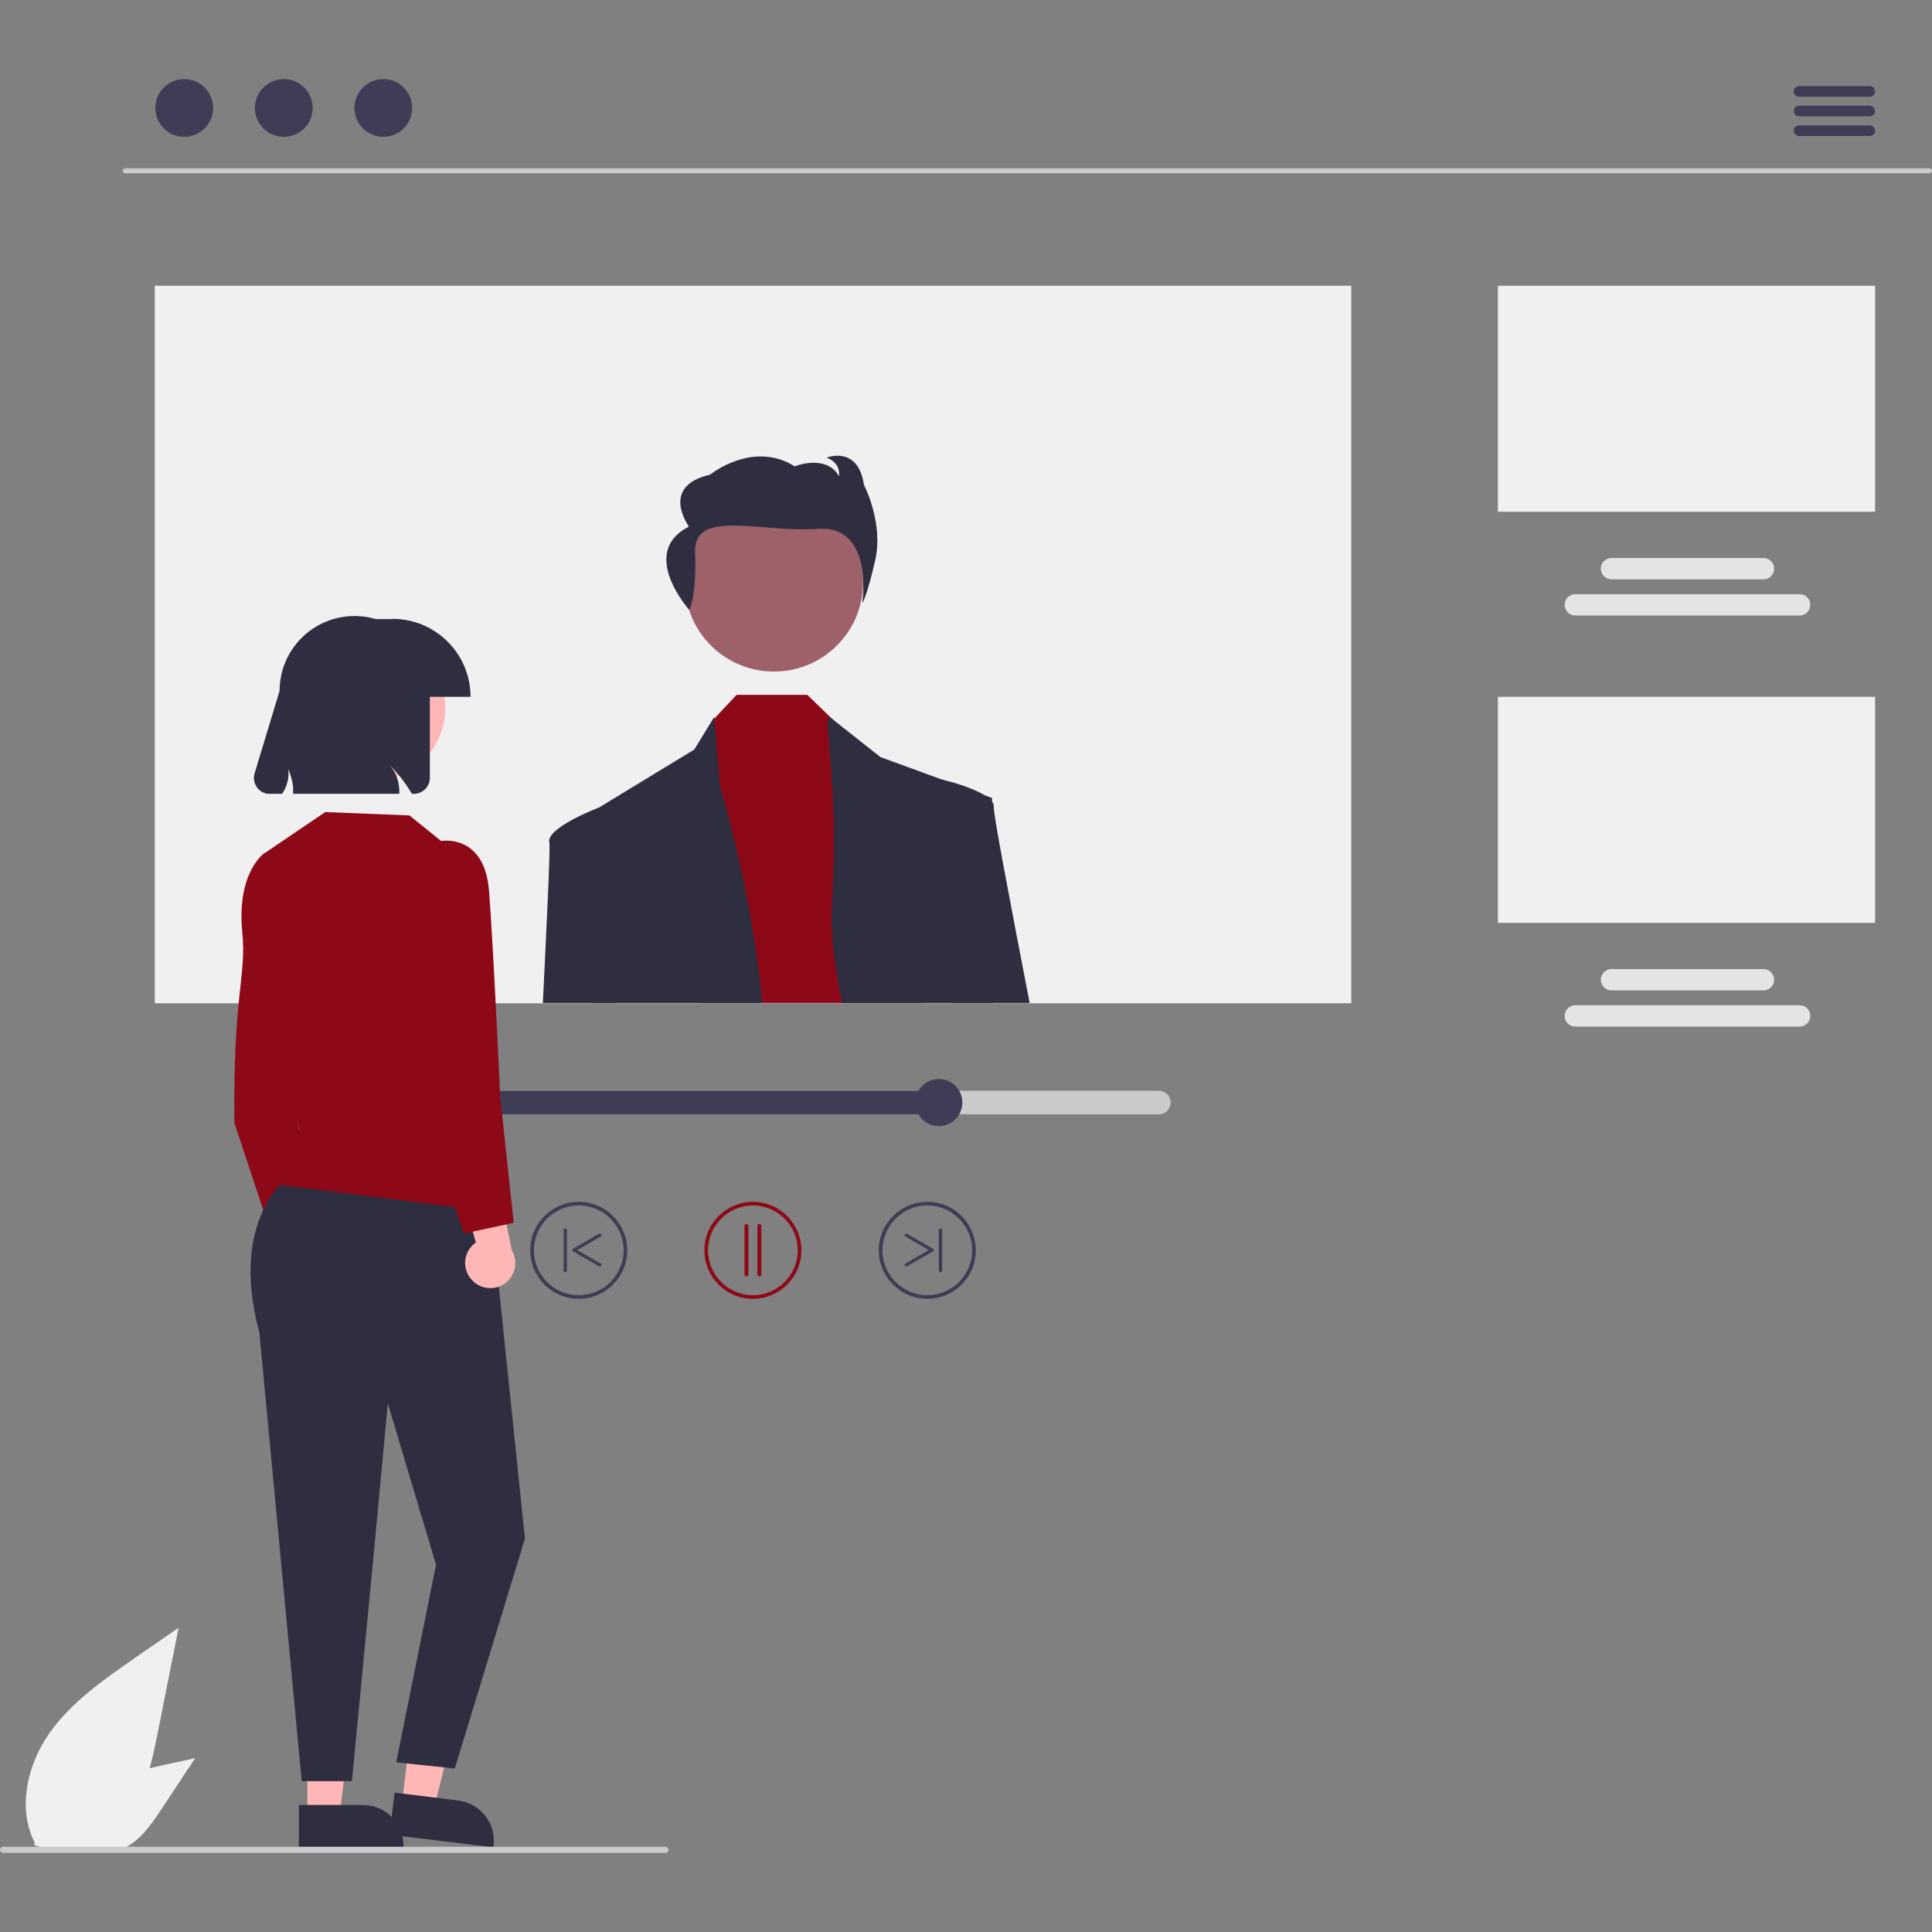<?xml version="1.0" encoding="UTF-8"?>
<svg id="Layer_1" data-name="Layer 1" xmlns="http://www.w3.org/2000/svg" version="1.1" viewBox="0 0 689 689">
  <rect x="0" y="0" width="689" height="689" fill="#808080" stroke="none"/>
  <defs>
    <style>
      .cls-1 {
        fill: #3f3d56;
      }

      .cls-1, .cls-2, .cls-3, .cls-4, .cls-5, .cls-6, .cls-7, .cls-8 {
        stroke-width: 0px;
      }

      .cls-2 {
        fill: #2f2e41;
      }

      .cls-3 {
        fill: #cacaca;
      }

      .cls-4 {
        fill: #8d0917;
      }

      .cls-5 {
        fill: #ffb6b6;
      }

      .cls-6 {
        fill: #9e616a;
      }

      .cls-7 {
        fill: #e4e4e4;
      }

      .cls-8 {
        fill: #f0f0f0;
      }
    </style>
  </defs>
  <path class="cls-8" d="M48.1,591.3c-11.3,7.8-22.8,15.8-30.7,27.1-7.8,11.3-11.2,26.6-5,38.8l-.2.8c9.7,3.4,20.4,1.5,28.4-5,9.9-8.3,13.1-22.1,15.6-34.8l7.5-37.7-15.7,10.8Z"/>
  <path class="cls-8" d="M59,629.3c-7.5,1.7-15.3,3.4-21.7,7.6-6.5,4.2-11.5,11.5-10.8,19.2l-.2.4c4.3,3.8,10.3,5.1,15.9,3.4,6.9-2.2,11.5-8.8,15.5-14.9l11.9-18-10.5,2.3Z"/>
  <path class="cls-3" d="M688.1,61.8H44.7c-.5,0-.9-.4-.9-.9,0-.5.4-.9.9-.9h643.4c.5,0,.9.4.9.9,0,.5-.4.9-.9.9Z"/>
  <circle class="cls-1" cx="65.7" cy="38.5" r="10.3"/>
  <circle class="cls-1" cx="101.2" cy="38.5" r="10.3"/>
  <circle class="cls-1" cx="136.7" cy="38.5" r="10.3"/>
  <path class="cls-1" d="M666.8,34.5h-25.2c-1,0-1.9-.8-1.9-1.9,0-1,.8-1.9,1.9-1.9h25.2c1,0,1.9.8,1.9,1.9,0,1-.8,1.9-1.9,1.9Z"/>
  <path class="cls-1" d="M666.8,41.5h-25.2c-1,0-1.9-.8-1.9-1.9,0-1,.8-1.9,1.9-1.9h25.2c1,0,1.9.8,1.9,1.9,0,1-.8,1.9-1.9,1.9Z"/>
  <path class="cls-1" d="M666.8,48.5h-25.2c-1,0-1.9-.8-1.9-1.9,0-1,.8-1.9,1.9-1.9h25.2c1,0,1.9.8,1.9,1.9,0,1-.8,1.9-1.9,1.9Z"/>
  <rect class="cls-8" x="55.2" y="101.9" width="426.7" height="255.9"/>
  <rect class="cls-8" x="534.2" y="101.9" width="134.5" height="80.6"/>
  <path class="cls-7" d="M641.8,219.5h-80c-2.1,0-3.8-1.7-3.8-3.8,0-2.1,1.7-3.8,3.8-3.8h80c2.1,0,3.8,1.7,3.8,3.8,0,2.1-1.7,3.8-3.8,3.8Z"/>
  <path class="cls-7" d="M628.9,206.6h-54.2c-2.1,0-3.8-1.7-3.8-3.8,0-2.1,1.7-3.8,3.8-3.8h54.2c2.1,0,3.8,1.7,3.8,3.8,0,2.1-1.7,3.8-3.8,3.8h0Z"/>
  <rect class="cls-8" x="534.2" y="248.5" width="134.5" height="80.6"/>
  <path class="cls-7" d="M641.8,366.1h-80c-2.1,0-3.8-1.7-3.8-3.8,0-2.1,1.7-3.8,3.8-3.8h80c2.1,0,3.8,1.7,3.8,3.8,0,2.1-1.7,3.8-3.8,3.8Z"/>
  <path class="cls-7" d="M628.9,353.2h-54.2c-2.1,0-3.8-1.7-3.8-3.8s1.7-3.8,3.8-3.8h54.2c2.1,0,3.8,1.7,3.8,3.8,0,2.1-1.7,3.8-3.8,3.8h0Z"/>
  <circle class="cls-6" cx="276" cy="207.7" r="31.8"/>
  <polygon class="cls-4" points="329.6 357.7 249.8 357.7 254.2 256.7 254.8 256.2 262.7 247.8 287.9 247.8 297.3 256.9 298 257.6 317.9 276.7 329.6 357.7"/>
  <path class="cls-2" d="M271.9,357.7h-60.7c-.4-38.6-.7-67.8-.7-67.8l3.1-1.9h0s34-20.7,34-20.7l7.1-11.6v.4s2.1,24.5,2.1,24.5c0,0,11.4,36.9,15,77.1Z"/>
  <path class="cls-2" d="M354.4,357.7h-54c-2.9-13.1-4.4-25.6-3.7-36,2.7-42.5-3.5-66-.8-66l1.4,1.1,16.7,13.2,21.9,8,15.2,5.6,2.7,1v1.3c0,6.4,0,36.3.7,71.8Z"/>
  <path class="cls-2" d="M245.8,217.6s2.7-4.8,2.1-20.6,23.5-6.9,43.7-8.4,15.9,26.5,15.9,26.5c0,0,1.5-1.7,4.6-15.2,3.1-13.5-4-27-4-27-2.1-14.2-13.3-9.7-13.3-9.7,5.4,2.1,4.4,6.6,4.4,6.6-4.6-8-15.8-3.5-15.8-3.5-15-9.4-30.2,3-30.2,3-18.1,4.1-7.5,18.5-7.5,18.5-18.2,9.2.1,29.7.1,29.7Z"/>
  <path class="cls-2" d="M193.6,357.7c1.5-31,2.7-55.3,2.3-57.2-1.3-5.2,17.1-12.3,17.7-12.5h0s0,0,0,0l3.5,1.9,2.6,67.8h-26.1Z"/>
  <path class="cls-2" d="M367.1,357.7h-27.4l-7.8-77.5,3.2-2.4s.3,0,.8.2c2.5.6,10.6,2.7,15.2,5.6,1,.6,1.9,1.3,2.7,2.3.4.5.7,1.2.6,1.9-.2,2.2,5.7,33.2,12.8,69.9Z"/>
  <path class="cls-3" d="M413.3,389H123.8c-2.3,0-4.2,1.9-4.2,4.2s1.9,4.2,4.2,4.2h289.5c2.3,0,4.2-1.9,4.2-4.2s-1.9-4.2-4.2-4.2Z"/>
  <path class="cls-1" d="M334.8,389v8.4H123.8c-2.3,0-4.2-1.9-4.2-4.2s1.9-4.2,4.2-4.2h211Z"/>
  <circle class="cls-1" cx="334.8" cy="393.2" r="8.4"/>
  <path class="cls-4" d="M268.5,463.2c-9.6,0-17.3-7.8-17.3-17.3,0-9.6,7.8-17.3,17.3-17.3,9.6,0,17.3,7.8,17.3,17.3,0,9.6-7.8,17.3-17.3,17.3ZM268.5,429.9c-8.8,0-16,7.2-16,16,0,8.8,7.2,16,16,16,8.8,0,16-7.2,16-16,0-8.8-7.2-16-16-16h0Z"/>
  <path class="cls-4" d="M266.2,455.2c-.4,0-.7-.3-.7-.7v-17.3c0-.4.3-.7.7-.7.4,0,.7.3.7.7,0,0,0,0,0,0v17.3c0,.4-.3.7-.7.7Z"/>
  <path class="cls-4" d="M270.8,455.2c-.4,0-.7-.3-.7-.7v-17.3c0-.4.3-.7.7-.7.4,0,.7.3.7.7,0,0,0,0,0,0v17.3c0,.4-.3.7-.7.7Z"/>
  <path class="cls-1" d="M189.1,445.9c0-9.6,7.8-17.3,17.3-17.3,9.6,0,17.3,7.8,17.3,17.3s-7.8,17.3-17.3,17.3h0c-9.6,0-17.3-7.8-17.3-17.3ZM190.4,445.9c0,8.8,7.2,16,16,16,8.8,0,16-7.2,16-16,0-8.8-7.2-16-16-16h0c-8.8,0-16,7.2-16,16h0Z"/>
  <path class="cls-1" d="M213.9,451.7c.3,0,.6-.2.6-.6,0-.2-.1-.4-.3-.5l-8.3-4.8,8.3-4.8c.3-.2.4-.5.2-.8-.2-.3-.5-.4-.8-.2l-9.2,5.3c-.3.2-.4.5-.2.8,0,0,.1.2.2.2l9.2,5.3c0,0,.2,0,.3,0Z"/>
  <path class="cls-1" d="M201.6,453.7c.3,0,.6-.2.6-.6v-14.4c0-.3-.3-.6-.6-.6-.3,0-.6.2-.6.6v14.4c0,.3.2.6.6.6h0Z"/>
  <path class="cls-1" d="M330.7,463.2c-9.6,0-17.3-7.8-17.3-17.3,0-9.6,7.8-17.3,17.3-17.3,9.6,0,17.3,7.8,17.3,17.3,0,9.6-7.8,17.3-17.3,17.3ZM330.7,429.9c-8.8,0-16,7.2-16,16,0,8.8,7.2,16,16,16,8.8,0,16-7.2,16-16,0-8.8-7.2-16-16-16h0Z"/>
  <path class="cls-1" d="M323.2,451.7c-.3,0-.6-.2-.6-.6,0-.2.1-.4.3-.5l8.3-4.8-8.3-4.8c-.3-.2-.4-.5-.2-.8.2-.3.5-.4.8-.2l9.2,5.3c.3.2.4.5.2.8,0,0-.1.2-.2.2l-9.2,5.3c0,0-.2,0-.3,0Z"/>
  <path class="cls-1" d="M335.4,453.7c-.3,0-.6-.2-.6-.6v-14.4c0-.3.3-.6.6-.6.3,0,.6.2.6.6v14.4c0,.3-.2.6-.6.6h0Z"/>
  <path class="cls-5" d="M101.6,459c-3.5-3.5-3.5-9.1,0-12.6.4-.4.8-.7,1.2-1l-8.5-30.4,15.6,5,5.7,28.1c2.5,4.2,1.2,9.7-3,12.3-3.5,2.1-8.1,1.6-11-1.4h0Z"/>
  <path class="cls-4" d="M97.5,307.6l-3.2-3.4s-10,6.9-7.9,28.2c1.6,15.7-3.4,22.4-2.8,68.1l13.9,41.9,16.1-8.5-11.7-51.7-4.5-74.7Z"/>
  <polygon class="cls-5" points="109.6 647.5 121.1 647.5 126.6 602.9 109.6 602.9 109.6 647.5"/>
  <path class="cls-2" d="M106.6,643.7h22.8s0,0,0,0c8,0,14.5,6.5,14.5,14.5v.5h-37.3s0-15,0-15Z"/>
  <polygon class="cls-5" points="143.3 643.4 154.8 644.8 165.7 601.2 148.7 599.1 143.3 643.4"/>
  <path class="cls-2" d="M140.8,639.3l22.6,2.8h0c8,1,13.6,8.2,12.6,16.2v.5c0,0-37.1-4.5-37.1-4.5l1.8-14.9Z"/>
  <path class="cls-2" d="M103.6,418.8s-22.3,15.2-11.1,56.4l15.1,160h17.9c0-.1,7.6-79.1,7.6-79.1l5.2-55.6,17.2,57.5-14.2,70.5,20.9,2.2,25-82-12.1-116.8-71.5-13.2Z"/>
  <path class="cls-4" d="M157.3,299.9l-11.3-9.1-30-1.2-21.7,14.7s-2.2,52.2,12.5,98.8l-7.7,19.4,77.1,9.7-18.7-132.2Z"/>
  <circle class="cls-5" cx="133" cy="252.6" r="25.8"/>
  <path class="cls-2" d="M139.8,220.8h-5.7c-14.2-4.2-29,3.8-33.3,18-.7,2.5-1.1,5-1.1,7.6l-8.9,29.4c-.9,3,.8,6.2,3.8,7.1.5.2,1.1.2,1.6.2h4.4c1.8-2.6,2.6-5.8,2.2-8.9.8,2,1.4,4,1.7,6.1.1.9,0,1.9,0,2.8h37.9c.2-3.7-1-7.4-3.4-10.2,3.1,3,5.7,6.5,7.9,10.2h.7c3.1,0,5.7-2.5,5.7-5.7v-28.9h14.5c0-15.4-12.5-27.8-27.8-27.8h0Z"/>
  <path class="cls-5" d="M168.5,456.7c-3.5-3.5-3.5-9.1,0-12.6.4-.4.8-.7,1.2-1l-8.5-30.4,15.6,5,5.7,28.1c2.5,4.2,1.2,9.7-3,12.3-3.5,2.1-8.1,1.6-11-1.4h0Z"/>
  <path class="cls-4" d="M147.6,305.7l9.8-5.8s15.4-2.7,17,17.8,4,73.6,4,73.6l4.8,44.8-17.8,3.8-20.4-61.3,2.7-72.9Z"/>
  <path class="cls-3" d="M237.3,660.8H1.1c-.6,0-1.1-.5-1.1-1.1s.5-1.1,1.1-1.1h236.2c.6,0,1.1.5,1.1,1.1s-.5,1.1-1.1,1.1Z"/>
</svg>